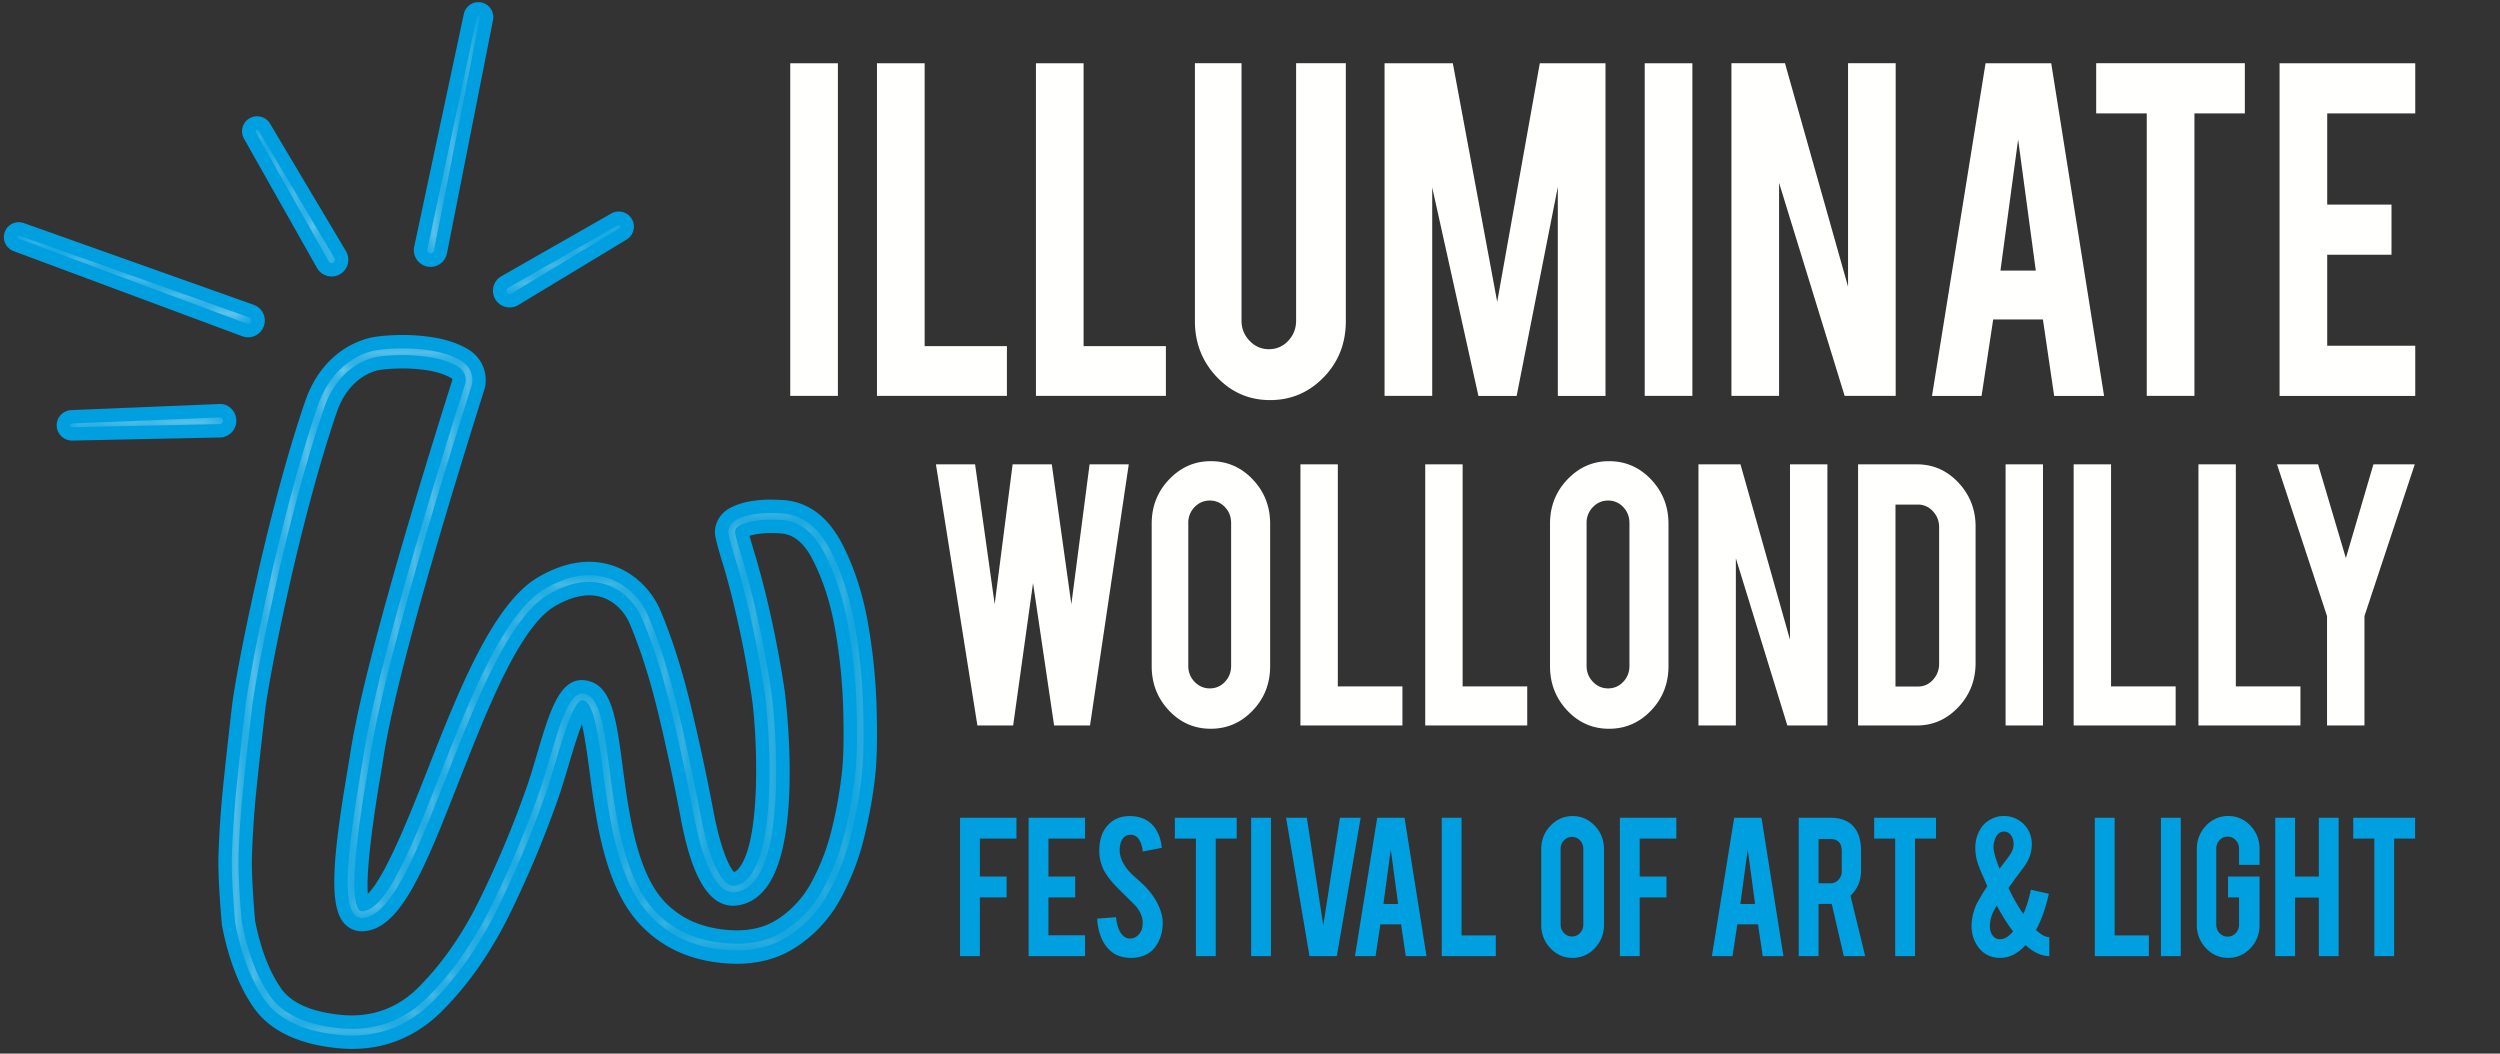 <svg xmlns="http://www.w3.org/2000/svg" xmlns:xlink="http://www.w3.org/1999/xlink" width="140" height="59" viewBox="0 0 140 59">
    <rect x="0" y="0" width="140" height="59" fill="#333333" stroke="none"/>
    <defs>
        <path id="a" d="M35.193 23.982a25.086 25.086 0 0 1-.594 3.38 12.995 12.995 0 0 1-1.255 3.249 6.324 6.324 0 0 1-2.186 2.316c-.903.564-2.025.784-3.33.652-1.55-.156-2.785-.713-3.775-1.706-1.809-1.811-2.272-5.303-2.644-8.11-.307-2.31-.529-3.978-1.403-4.148-.813-.156-1.335 1.588-1.933 3.613-.19.644-.387 1.31-.588 1.882a58.177 58.177 0 0 1-2.657 6.344c-.999 2.038-2.207 3.77-3.59 5.147-1.358 1.352-3.02 1.937-4.943 1.745-1.886-.19-3.199-.803-3.9-1.823-.719-1.045-1.248-2.443-1.57-4.138-.003-.024-.22-2.448-.178-3.673.04-1.23.123-2.484.248-3.729.102-1.016.266-2.51.493-4.484.224-1.954 1.963-10.792 4.047-16.88C5.928 2.177 6.89 1.18 8.141.813c.273-.08.717-.132 1.322-.154a9.99 9.99 0 0 1 1.824.1c.594.087 1.117.25 1.554.483.396.214.56.516.52.927-.01.045-.099.325-.246.793-3.114 9.921-4.955 16.692-5.473 20.123-.027.178-.072.446-.128.778-.629 3.71-1.113 7.257-.404 8.1.113.136.26.207.423.208h.006c1.642 0 3.08-3.662 4.744-7.9 1.644-4.186 3.506-8.929 5.711-10.21 1.19-.692 2.289-.876 3.265-.549.867.291 1.613 1.006 1.993 1.913.62 1.484 1.166 3.2 1.622 5.1.462 1.92.885 3.89 1.256 5.85.392 2.078 1.108 4.504 2.333 4.36.442-.059.827-.301 1.144-.722 1.685-2.238 1.072-9.172.882-10.445a59.993 59.993 0 0 0-.78-4.2 47.578 47.578 0 0 0-.866-3.352c-.37-1.2-.395-1.426-.395-1.464.01-.101.052-.25.29-.367.226-.11.491-.192.788-.242.304-.05.608-.068.917-.072.302.003.54.012.707.029.957.096 1.712.703 2.308 1.857.61 1.186 1.055 2.553 1.323 4.062.27 1.518.429 3.066.474 4.599.043 1.531.022 2.73-.062 3.564zm.436-3.575a31.962 31.962 0 0 0-.48-4.654c-.273-1.545-.73-2.947-1.358-4.168-.65-1.257-1.525-1.95-2.603-2.058a8.616 8.616 0 0 0-.742-.03c-.325 0-.656.022-.982.076a3.261 3.261 0 0 0-.891.276c-.374.185-.477.464-.497.666-.007.068-.022.212.408 1.611.279.912.567 2.031.859 3.325.292 1.293.552 2.697.775 4.173.177 1.178.776 8.057-.811 10.164-.257.342-.55.53-.893.575-.706.086-1.419-1.425-1.916-4.057a123.706 123.706 0 0 0-1.259-5.869c-.462-1.92-1.013-3.655-1.641-5.156-.422-1.006-1.252-1.8-2.22-2.124-1.085-.362-2.286-.169-3.572.58-2.318 1.347-4.206 6.155-5.872 10.396-1.547 3.941-3.009 7.663-4.395 7.663-.042.004-.086-.006-.143-.074-.694-.826.164-5.89.487-7.797.057-.335.102-.604.13-.785.515-3.412 2.351-10.163 5.46-20.066.254-.811.254-.813.257-.846.058-.578-.187-1.033-.712-1.316-.476-.254-1.04-.43-1.676-.524A10.344 10.344 0 0 0 9.45.285c-.645.023-1.108.079-1.415.169-1.371.402-2.42 1.483-2.955 3.044C2.988 9.61 1.24 18.492 1.015 20.457a350.394 350.394 0 0 0-.493 4.489 55.194 55.194 0 0 0-.25 3.753c-.042 1.248.17 3.62.182 3.739.334 1.763.884 3.21 1.633 4.297.766 1.115 2.17 1.783 4.17 1.984.254.025.502.038.746.038 1.726 0 3.237-.634 4.5-1.89 1.413-1.407 2.645-3.173 3.661-5.248a58.56 58.56 0 0 0 2.675-6.385c.204-.58.402-1.251.593-1.9.43-1.455 1.023-3.436 1.503-3.352.61.12.849 1.922 1.102 3.83.38 2.863.852 6.425 2.75 8.326 1.055 1.056 2.364 1.65 4.002 1.814 1.393.14 2.592-.098 3.567-.708a6.699 6.699 0 0 0 2.316-2.45c.562-1.01.997-2.135 1.291-3.343.292-1.203.495-2.358.603-3.431.086-.85.107-2.065.063-3.613z"/>
        <linearGradient id="b" x1="-15.411%" x2="90.3%" y1="22.526%" y2="85.636%">
            <stop offset="0%" stop-color="#FFFFFE"/>
            <stop offset="100%" stop-color="#65BEDC"/>
        </linearGradient>
        <path id="d" d="M4.391 7.466l.002.004a.187.187 0 1 0 .322-.191l-.002-.003L.461.134A.093.093 0 0 0 .335.1.093.093 0 0 0 .3.227l4.091 7.24"/>
        <linearGradient id="e" x1="83.555%" x2="923.441%" y1="63.52%" y2="388.479%">
            <stop offset="0%" stop-color="#FFFFFE"/>
            <stop offset="100%" stop-color="#65BEDC"/>
        </linearGradient>
        <path id="g" d="M13.179 5.09a.187.187 0 1 0 .125-.354L.428.157a.087.087 0 0 0-.11.052A.086.086 0 0 0 .37.32l12.807 4.768.003.001"/>
        <linearGradient id="h" x1="93.865%" x2="379.051%" y1="123.925%" y2="614.756%">
            <stop offset="0%" stop-color="#FFFFFE"/>
            <stop offset="100%" stop-color="#65BEDC"/>
        </linearGradient>
        <path id="j" d="M8.38.232L.112.572A.104.104 0 0 0 .118.78L8.392.606h.003A.187.187 0 0 0 8.38.232"/>
        <linearGradient id="k" x1="68.478%" x2="505.296%" y1="240.647%" y2="4665.65%">
            <stop offset="0%" stop-color="#FFFFFE"/>
            <stop offset="100%" stop-color="#65BEDC"/>
        </linearGradient>
        <path id="m" d="M.28 13.541c.1.02.2-.046.22-.147L3.08.322A.086.086 0 0 0 2.91.287L.132 13.318v.003c-.02.102.046.2.147.22"/>
        <linearGradient id="n" x1="-56.151%" x2="1210.516%" y1="34.555%" y2="216.796%">
            <stop offset="0%" stop-color="#FFFFFE"/>
            <stop offset="100%" stop-color="#65BEDC"/>
        </linearGradient>
        <path id="p" d="M.607 4.054L6.666.39a.097.097 0 0 0-.099-.167l-6.15 3.51-.004.002a.187.187 0 1 0 .194.32"/>
        <linearGradient id="q" x1="-116.805%" x2="468.569%" y1="-129.226%" y2="497.867%">
            <stop offset="0%" stop-color="#FFFFFE"/>
            <stop offset="100%" stop-color="#65BEDC"/>
        </linearGradient>
    </defs>
    <g fill="none" fill-rule="evenodd">
        <path fill="#009FDF" d="M22.545 20.634c.45 0 .903.032 1.346.098.507.074.947.21 1.307.401.112.06.132.089.133.138-.024.08-.069.22-.13.415l-.089.283c-3.124 9.957-4.974 16.765-5.499 20.236-.023.157-.062.386-.11.67l-.016.094c-.822 4.853-1.104 7.678-.239 8.708.256.303.61.472 1.003.475 2.154 0 3.533-3.513 5.443-8.378 1.598-4.07 3.41-8.684 5.39-9.834.994-.578 1.886-.74 2.648-.486.668.224 1.244.782 1.541 1.492.605 1.446 1.138 3.123 1.585 4.986.46 1.91.88 3.866 1.249 5.814.424 2.246 1.213 5.202 3.167 4.962.648-.084 1.201-.425 1.643-1.012 2.103-2.792 1.037-10.927 1.025-11.008a60.5 60.5 0 0 0-.79-4.252 48.305 48.305 0 0 0-.88-3.408 30.09 30.09 0 0 1-.298-1.019c.117-.04.246-.072.385-.095a5.23 5.23 0 0 1 .79-.062c.274.002.49.01.638.025.686.068 1.247.545 1.717 1.454.576 1.12.997 2.415 1.251 3.85.264 1.483.42 2.994.463 4.49.043 1.499.023 2.666-.058 3.467a24.329 24.329 0 0 1-.576 3.278 12.259 12.259 0 0 1-1.181 3.06 5.6 5.6 0 0 1-1.93 2.047c-.758.474-1.722.658-2.858.542-1.37-.138-2.457-.625-3.32-1.49-1.629-1.632-2.073-4.984-2.43-7.678-.362-2.717-.6-4.513-2.008-4.787-1.484-.283-2.059 1.662-2.79 4.137-.187.634-.38 1.289-.577 1.847a57.328 57.328 0 0 1-2.623 6.262c-.961 1.963-2.121 3.627-3.445 4.946-1.19 1.183-2.652 1.699-4.339 1.53-1.657-.167-2.787-.672-3.357-1.502-.66-.958-1.146-2.243-1.443-3.783-.009-.099-.213-2.44-.174-3.58.038-1.211.12-2.448.244-3.678.102-1.013.266-2.503.492-4.473.221-1.932 1.945-10.684 4.012-16.723.412-1.206 1.196-2.033 2.207-2.33.12-.035.427-.098 1.14-.123a8.42 8.42 0 0 1 .34-.006zM49.09 39.616a32.714 32.714 0 0 0-.491-4.762c-.287-1.62-.768-3.093-1.43-4.382-.774-1.496-1.849-2.324-3.194-2.46-.2-.02-.467-.03-.818-.034-.382 0-.754.03-1.106.088a4.01 4.01 0 0 0-1.099.342c-.524.26-.855.72-.91 1.262-.02.195-.037.362.437 1.906.272.892.557 1.993.844 3.272.288 1.273.545 2.66.766 4.12.31 2.068.566 7.961-.67 9.6-.126.168-.228.236-.314.265-.201-.197-.717-1.095-1.158-3.436a125.034 125.034 0 0 0-1.268-5.904c-.471-1.96-1.036-3.733-1.679-5.271-.503-1.201-1.503-2.152-2.673-2.544-1.297-.434-2.706-.218-4.186.642-2.543 1.478-4.482 6.415-6.194 10.773-.907 2.311-2.36 6.01-3.347 6.961-.06-.698 0-2.443.734-6.772l.02-.117c.048-.287.086-.52.11-.681.51-3.376 2.34-10.09 5.435-19.954.277-.883.277-.883.289-.996.088-.877-.314-1.626-1.105-2.051-.55-.294-1.197-.498-1.92-.605-.676-.1-1.36-.138-2.03-.11-.708.025-1.23.09-1.597.198-1.611.473-2.838 1.723-3.453 3.521-2.109 6.162-3.873 15.13-4.1 17.115-.228 1.983-.393 3.481-.495 4.5a56.332 56.332 0 0 0-.253 3.803c-.045 1.346.188 3.86.194 3.903.354 1.867.943 3.409 1.752 4.583.897 1.305 2.483 2.081 4.713 2.305.277.028.553.043.82.043 1.93 0 3.623-.71 5.029-2.11 1.472-1.466 2.752-3.3 3.805-5.448a59.323 59.323 0 0 0 2.71-6.467c.207-.59.404-1.259.605-1.936.292-.988.534-1.733.723-2.227.18.786.344 2.022.42 2.592.394 2.974.885 6.675 2.963 8.756 1.181 1.183 2.64 1.848 4.457 2.03 1.562.157 2.92-.119 4.04-.818a7.44 7.44 0 0 0 2.572-2.721 14.136 14.136 0 0 0 1.365-3.531c.3-1.237.509-2.426.62-3.533.09-.882.112-2.13.067-3.71zM17.747 14.998l.019.027a.929.929 0 0 0 .806.457.935.935 0 0 0 .906-.705.932.932 0 0 0-.104-.713l-4.251-7.139a.846.846 0 0 0-1.137-.308.837.837 0 0 0-.4.51.833.833 0 0 0 .078.639l4.083 7.232M13.71 18.87a.938.938 0 0 0 1.066-.606.94.94 0 0 0-.57-1.196L1.33 12.49a.839.839 0 0 0-1.063.5.841.841 0 0 0 .493 1.072l12.745 4.745.205.064M12.512 24.485l.043-.022a.937.937 0 0 0 .68-.94.954.954 0 0 0-.321-.675.874.874 0 0 0-.654-.222l-8.27.34a.85.85 0 0 0-.816.873c.01.46.394.834.872.834l8.264-.174.202-.014M23.93 14.928a.938.938 0 0 0 1.1-.737l2.58-13.073a.839.839 0 0 0-.648-.978.831.831 0 0 0-.988.643l-2.782 13.046c-.1.505.232.999.739 1.099M27.74 16.764c.13.214.335.366.578.426l.003.001a.929.929 0 0 0 .707-.11l6.062-3.666a.845.845 0 0 0-.219-1.54.833.833 0 0 0-.642.083l-6.172 3.522a.93.93 0 0 0-.424.578.927.927 0 0 0 .108.706"/>
        <g transform="translate(12.713 19.232)">
            <mask id="c" fill="#fff">
                <use xlink:href="#a"/>
            </mask>
            <path fill="url(#b)" d="M35.193 23.982a25.086 25.086 0 0 1-.594 3.38 12.995 12.995 0 0 1-1.255 3.249 6.324 6.324 0 0 1-2.186 2.316c-.903.564-2.025.784-3.33.652-1.55-.156-2.785-.713-3.775-1.706-1.809-1.811-2.272-5.303-2.644-8.11-.307-2.31-.529-3.978-1.403-4.148-.813-.156-1.335 1.588-1.933 3.613-.19.644-.387 1.31-.588 1.882a58.177 58.177 0 0 1-2.657 6.344c-.999 2.038-2.207 3.77-3.59 5.147-1.358 1.352-3.02 1.937-4.943 1.745-1.886-.19-3.199-.803-3.9-1.823-.719-1.045-1.248-2.443-1.57-4.138-.003-.024-.22-2.448-.178-3.673.04-1.23.123-2.484.248-3.729.102-1.016.266-2.51.493-4.484.224-1.954 1.963-10.792 4.047-16.88C5.928 2.177 6.89 1.18 8.141.813c.273-.08.717-.132 1.322-.154a9.99 9.99 0 0 1 1.824.1c.594.087 1.117.25 1.554.483.396.214.56.516.52.927-.01.045-.099.325-.246.793-3.114 9.921-4.955 16.692-5.473 20.123-.027.178-.072.446-.128.778-.629 3.71-1.113 7.257-.404 8.1.113.136.26.207.423.208h.006c1.642 0 3.08-3.662 4.744-7.9 1.644-4.186 3.506-8.929 5.711-10.21 1.19-.692 2.289-.876 3.265-.549.867.291 1.613 1.006 1.993 1.913.62 1.484 1.166 3.2 1.622 5.1.462 1.92.885 3.89 1.256 5.85.392 2.078 1.108 4.504 2.333 4.36.442-.059.827-.301 1.144-.722 1.685-2.238 1.072-9.172.882-10.445a59.993 59.993 0 0 0-.78-4.2 47.578 47.578 0 0 0-.866-3.352c-.37-1.2-.395-1.426-.395-1.464.01-.101.052-.25.29-.367.226-.11.491-.192.788-.242.304-.05.608-.068.917-.072.302.003.54.012.707.029.957.096 1.712.703 2.308 1.857.61 1.186 1.055 2.553 1.323 4.062.27 1.518.429 3.066.474 4.599.043 1.531.022 2.73-.062 3.564zm.436-3.575a31.962 31.962 0 0 0-.48-4.654c-.273-1.545-.73-2.947-1.358-4.168-.65-1.257-1.525-1.95-2.603-2.058a8.616 8.616 0 0 0-.742-.03c-.325 0-.656.022-.982.076a3.261 3.261 0 0 0-.891.276c-.374.185-.477.464-.497.666-.007.068-.022.212.408 1.611.279.912.567 2.031.859 3.325.292 1.293.552 2.697.775 4.173.177 1.178.776 8.057-.811 10.164-.257.342-.55.53-.893.575-.706.086-1.419-1.425-1.916-4.057a123.706 123.706 0 0 0-1.259-5.869c-.462-1.92-1.013-3.655-1.641-5.156-.422-1.006-1.252-1.8-2.22-2.124-1.085-.362-2.286-.169-3.572.58-2.318 1.347-4.206 6.155-5.872 10.396-1.547 3.941-3.009 7.663-4.395 7.663-.042.004-.086-.006-.143-.074-.694-.826.164-5.89.487-7.797.057-.335.102-.604.13-.785.515-3.412 2.351-10.163 5.46-20.066.254-.811.254-.813.257-.846.058-.578-.187-1.033-.712-1.316-.476-.254-1.04-.43-1.676-.524A10.344 10.344 0 0 0 9.45.285c-.645.023-1.108.079-1.415.169-1.371.402-2.42 1.483-2.955 3.044C2.988 9.61 1.24 18.492 1.015 20.457a350.394 350.394 0 0 0-.493 4.489 55.194 55.194 0 0 0-.25 3.753c-.042 1.248.17 3.62.182 3.739.334 1.763.884 3.21 1.633 4.297.766 1.115 2.17 1.783 4.17 1.984.254.025.502.038.746.038 1.726 0 3.237-.634 4.5-1.89 1.413-1.407 2.645-3.173 3.661-5.248a58.56 58.56 0 0 0 2.675-6.385c.204-.58.402-1.251.593-1.9.43-1.455 1.023-3.436 1.503-3.352.61.12.849 1.922 1.102 3.83.38 2.863.852 6.425 2.75 8.326 1.055 1.056 2.364 1.65 4.002 1.814 1.393.14 2.592-.098 3.567-.708a6.699 6.699 0 0 0 2.316-2.45c.562-1.01.997-2.135 1.291-3.343.292-1.203.495-2.358.603-3.431.086-.85.107-2.065.063-3.613z" mask="url(#c)"/>
        </g>
        <g transform="translate(14.017 7.171)">
            <mask id="f" fill="#fff">
                <use xlink:href="#d"/>
            </mask>
            <path fill="url(#e)" d="M4.391 7.466l.002.004a.187.187 0 1 0 .322-.191l-.002-.003L.461.134A.093.093 0 0 0 .335.1.093.093 0 0 0 .3.227l4.091 7.24" mask="url(#f)"/>
        </g>
        <g transform="translate(.652 13.039)">
            <mask id="i" fill="#fff">
                <use xlink:href="#g"/>
            </mask>
            <path fill="url(#h)" d="M13.179 5.09a.187.187 0 1 0 .125-.354L.428.157a.087.087 0 0 0-.11.052A.086.086 0 0 0 .37.32l12.807 4.768.003.001" mask="url(#i)"/>
        </g>
        <g transform="translate(3.912 23.144)">
            <mask id="l" fill="#fff">
                <use xlink:href="#j"/>
            </mask>
            <path fill="url(#k)" d="M8.38.232L.112.572A.104.104 0 0 0 .118.78L8.392.606h.003A.187.187 0 0 0 8.38.232" mask="url(#l)"/>
        </g>
        <g transform="translate(23.796 .652)">
            <mask id="o" fill="#fff">
                <use xlink:href="#m"/>
            </mask>
            <path fill="url(#n)" d="M.28 13.541c.1.02.2-.046.22-.147L3.08.322A.086.086 0 0 0 2.91.287L.132 13.318v.003c-.02.102.046.2.147.22" mask="url(#o)"/>
        </g>
        <g transform="translate(28.033 12.387)">
            <mask id="r" fill="#fff">
                <use xlink:href="#p"/>
            </mask>
            <path fill="url(#q)" d="M.607 4.054L6.666.39a.097.097 0 0 0-.099-.167l-6.15 3.51-.004.002a.187.187 0 1 0 .194.32" mask="url(#r)"/>
        </g>
        <g fill="#FFFFFE">
            <path d="M44.254 22.17h2.668V3.542h-2.668zM56.387 22.17H49.11V3.542h2.67v15.841h4.607v2.789M65.29 22.17h-7.277V3.542h2.668v15.841h4.609v2.789M71.126 22.405c-1.17 0-2.165-.43-2.983-1.292-.818-.861-1.228-1.904-1.228-3.13V3.54h2.61v14.411c0 .443.151.821.452 1.134.3.313.661.47 1.081.47.428 0 .788-.157 1.083-.47.294-.313.441-.69.441-1.134V3.541h2.784v14.442c0 1.246-.413 2.294-1.241 3.146-.828.851-1.828 1.276-2.999 1.276M80.204 22.17h-2.669V3.542h3.823l2.485 13.36 2.386-13.36h3.678v18.63h-2.669V10.466l-2.306 11.705h-2.141l-2.587-11.675v11.675M92.104 22.17h2.669V3.542h-2.669zM99.959 3.541l3.532 12.512V3.54h2.668v18.63H103.3l-3.672-11.93v11.93h-2.668V3.54h2.998M113.015 7.81l-.99 7.344h1.98l-.99-7.344zm-1.397 10.081l-.65 4.28h-2.776l2.999-18.63h3.677l2.96 18.63h-2.795l-.63-4.28h-2.785zM120.219 6.35h-2.833V3.54h8.325V6.35h-2.823v15.82h-2.67V6.35M127.656 22.17V3.542h7.598V6.35h-4.93v5.106h3.6v2.81h-3.6v5.096h4.93v2.809h-7.598M61.018 26.003h2.193l-2.17 14.624H59.03l-1.18-7.978-1.113 7.978h-2.003l-2.322-14.624h2.193l1.097 7.833 1.005-7.833H58.9l1.096 7.833 1.021-7.833M68.943 29.29c0-.353-.115-.65-.347-.894a1.129 1.129 0 0 0-.849-.365c-.33 0-.613.122-.85.365a1.235 1.235 0 0 0-.353.893v8.004c0 .347.118.643.354.889.236.245.52.368.85.368.334 0 .617-.123.848-.368.232-.246.347-.542.347-.89V29.29zM67.8 25.825c.925 0 1.71.343 2.358 1.027.647.684.97 1.51.97 2.477v7.978c0 .972-.324 1.8-.974 2.48-.65.682-1.435 1.023-2.354 1.023-.918 0-1.699-.342-2.342-1.026-.642-.684-.963-1.51-.963-2.477V29.33c0-.973.325-1.8.975-2.481.65-.682 1.427-1.023 2.33-1.023zM78.536 40.627h-5.712V26.003h2.094v12.435h3.618v2.189M85.525 40.627h-5.712V26.003h2.094v12.435h3.618v2.189M91.249 29.29c0-.353-.116-.65-.347-.894a1.13 1.13 0 0 0-.85-.365c-.33 0-.612.122-.848.365a1.235 1.235 0 0 0-.355.893v8.004c0 .347.119.643.355.889.236.245.519.368.849.368.335 0 .618-.123.85-.368.23-.246.346-.542.346-.89V29.29zm-1.143-3.464c.924 0 1.71.343 2.357 1.027.648.684.972 1.51.972 2.477v7.978c0 .972-.325 1.8-.975 2.48-.65.682-1.435 1.023-2.354 1.023s-1.7-.342-2.342-1.026c-.642-.684-.963-1.51-.963-2.477V29.33c0-.973.324-1.8.975-2.481.65-.682 1.426-1.023 2.33-1.023zM97.467 26.003l2.773 9.821v-9.821h2.094v14.624h-2.243l-2.883-9.364v9.364h-2.094V26.003h2.353M106.147 38.446h1.26c.334 0 .615-.127.843-.38.228-.254.341-.553.341-.895v-7.648c0-.348-.116-.646-.35-.894a1.103 1.103 0 0 0-.834-.373h-1.26v10.19zm4.486-1.315c0 .962-.323 1.786-.967 2.47-.645.684-1.42 1.026-2.324 1.026h-3.29V26.003h3.29c.914 0 1.691.342 2.331 1.026.64.685.96 1.505.96 2.462v7.64zM112.313 40.627h2.094V26.003h-2.094zM121.837 40.627h-5.712V26.003h2.094v12.435h3.618v2.189M128.825 40.627h-5.712V26.003h2.094v12.435h3.618v2.189M130.314 34.502l-2.802-8.499h2.3l1.557 5.251 1.543-5.251h2.315l-2.818 8.499v6.125h-2.095v-6.125"/>
        </g>
        <path fill="#009FDF" d="M54.872 53.543h-1.11v-7.75h3.16v1.169h-2.05v2.124h1.498v1.169h-1.498v3.288M57.603 53.543v-7.75h3.16v1.169h-2.05v2.124h1.497v1.169h-1.498v2.12h2.051v1.168h-3.16M65.112 51.618c.008.542-.125 1.003-.4 1.386a1.42 1.42 0 0 1-.763.547 1.94 1.94 0 0 1-.617.09c-.436 0-.797-.113-1.082-.34a1.935 1.935 0 0 1-.565-.758 3.13 3.13 0 0 1-.242-1.102l1.054-.078c.048.451.162.777.343.978.132.153.283.225.456.216.241-.008.436-.133.58-.373.076-.122.114-.294.114-.515 0-.325-.139-.647-.416-.964l-.989-.981c-.368-.374-.628-.71-.778-1.007a2.431 2.431 0 0 1-.247-1.088c0-.705.224-1.239.674-1.602.277-.218.622-.327 1.034-.327.395 0 .734.094 1.016.28.218.145.394.347.529.606.135.26.217.558.246.895l-1.065.204c-.03-.318-.116-.564-.258-.74a.526.526 0 0 0-.44-.195c-.202 0-.357.095-.465.284-.086.153-.129.343-.129.57 0 .354.146.715.436 1.083.11.139.275.303.493.493.258.226.429.385.512.476.272.289.483.574.634.854.07.13.126.252.17.365.104.275.16.522.165.743M66.97 46.962h-1.178v-1.168h3.463v1.168h-1.174v6.581h-1.11v-6.581M70.064 53.543h1.11v-7.75h-1.11zM73.331 53.543l-1.311-7.75h1.163l.92 6.034.932-6.033h1.162l-1.335 7.75h-1.53M77.883 47.57l-.412 3.055h.823l-.411-3.055zm-.582 4.193l-.27 1.78h-1.154l1.247-7.75h1.53l1.23 7.75h-1.162l-.262-1.78H77.3zM83.766 53.543h-3.028v-7.75h1.11v6.59h1.918v1.16M88.666 47.535a.66.66 0 0 0-.184-.473.595.595 0 0 0-.45-.193.604.604 0 0 0-.45.193.653.653 0 0 0-.188.473v4.241c0 .184.063.342.188.472.125.13.275.195.45.195a.593.593 0 0 0 .45-.195.663.663 0 0 0 .184-.472v-4.24zM88.06 45.7c.49 0 .906.181 1.249.544.344.363.515.8.515 1.313v4.227c0 .516-.172.954-.517 1.315a1.66 1.66 0 0 1-1.247.542c-.487 0-.9-.181-1.241-.544a1.85 1.85 0 0 1-.51-1.313v-4.227c0-.516.172-.954.516-1.315.345-.36.756-.542 1.235-.542zM91.824 53.543h-1.11v-7.75h3.16v1.169h-2.05v2.124h1.497v1.169h-1.497v3.288M97.873 47.57l-.412 3.055h.823l-.411-3.055zm-.582 4.193l-.27 1.78h-1.155l1.248-7.75h1.53l1.23 7.75h-1.162l-.263-1.78h-1.158zM103.138 47.663c0-.45-.211-.675-.632-.675h-.668v2.476h.668a.587.587 0 0 0 .449-.197.673.673 0 0 0 .183-.474v-1.13zm-.662-1.87c.619 0 1.072.18 1.36.54.255.315.383.751.383 1.309v1.126c0 .55-.197 1.012-.592 1.389l.822 3.386h-1.196l-.677-2.928a1.01 1.01 0 0 1-.101.005h-.637v2.923h-1.11v-7.75h1.748zM106.131 46.962h-1.178v-1.168h3.463v1.168h-1.175v6.581h-1.11v-6.581M111.639 47.464c0 .234.113.628.339 1.18l.14-.182.15-.2.234-.314c.173-.232.259-.455.259-.667 0-.147-.02-.26-.06-.34-.098-.25-.258-.374-.481-.374-.191 0-.342.105-.452.315a1.27 1.27 0 0 0-.13.582zm.383 5.132c.22 0 .457-.145.71-.434-.3-.396-.605-.88-.912-1.448-.07.116-.14.239-.21.37-.118.274-.177.529-.177.764 0 .21.046.381.137.514a.512.512 0 0 0 .452.234zm2.712-2.545c-.177.801-.417 1.477-.718 2.026.285.27.534.404.746.404v1.062c-.43 0-.874-.205-1.331-.616-.44.476-.909.714-1.409.714-.581 0-1.024-.245-1.328-.735a1.97 1.97 0 0 1-.286-1.058c0-.385.091-.789.274-1.21.032-.066.136-.249.311-.55.097-.16.195-.313.295-.458l-.23-.54a8.883 8.883 0 0 1-.222-.526 2.83 2.83 0 0 1-.218-1.096c0-.334.072-.642.218-.922.148-.295.363-.516.645-.663.223-.124.47-.187.739-.187a1.549 1.549 0 0 1 1.405.871c.105.218.157.455.157.71 0 .464-.155.899-.465 1.304l-.241.323a54.21 54.21 0 0 0-.602.82c.245.521.522 1.01.831 1.466.183-.426.325-.88.425-1.364l1.004.225zM120.337 53.543h-3.027v-7.75h1.11v6.59h1.917v1.16M121.013 53.543h1.11v-7.75h-1.11zM124.78 53.64c-.49 0-.905-.18-1.246-.543a1.834 1.834 0 0 1-.513-1.304v-4.244c0-.513.172-.95.517-1.31a1.655 1.655 0 0 1 1.242-.543c.49 0 .905.182 1.246.544.34.363.51.799.51 1.309v.883h-1.15v-.905a.668.668 0 0 0-.188-.478.603.603 0 0 0-.454-.197.594.594 0 0 0-.448.197.673.673 0 0 0-.185.478v4.253c0 .187.061.345.185.476.124.13.274.195.448.195.178 0 .33-.065.454-.195a.66.66 0 0 0 .188-.476v-1.525h-.618v-1.169h1.768v2.707c0 .516-.172.952-.516 1.31a1.659 1.659 0 0 1-1.24.538M128.524 50.263v3.28h-1.11v-7.75h1.11v3.293h1.331v-3.292h1.11v7.75h-1.11v-3.28h-1.331M132.962 46.962h-1.18v-1.168h3.464v1.168h-1.174v6.581h-1.11v-6.581"/>
    </g>
</svg>
